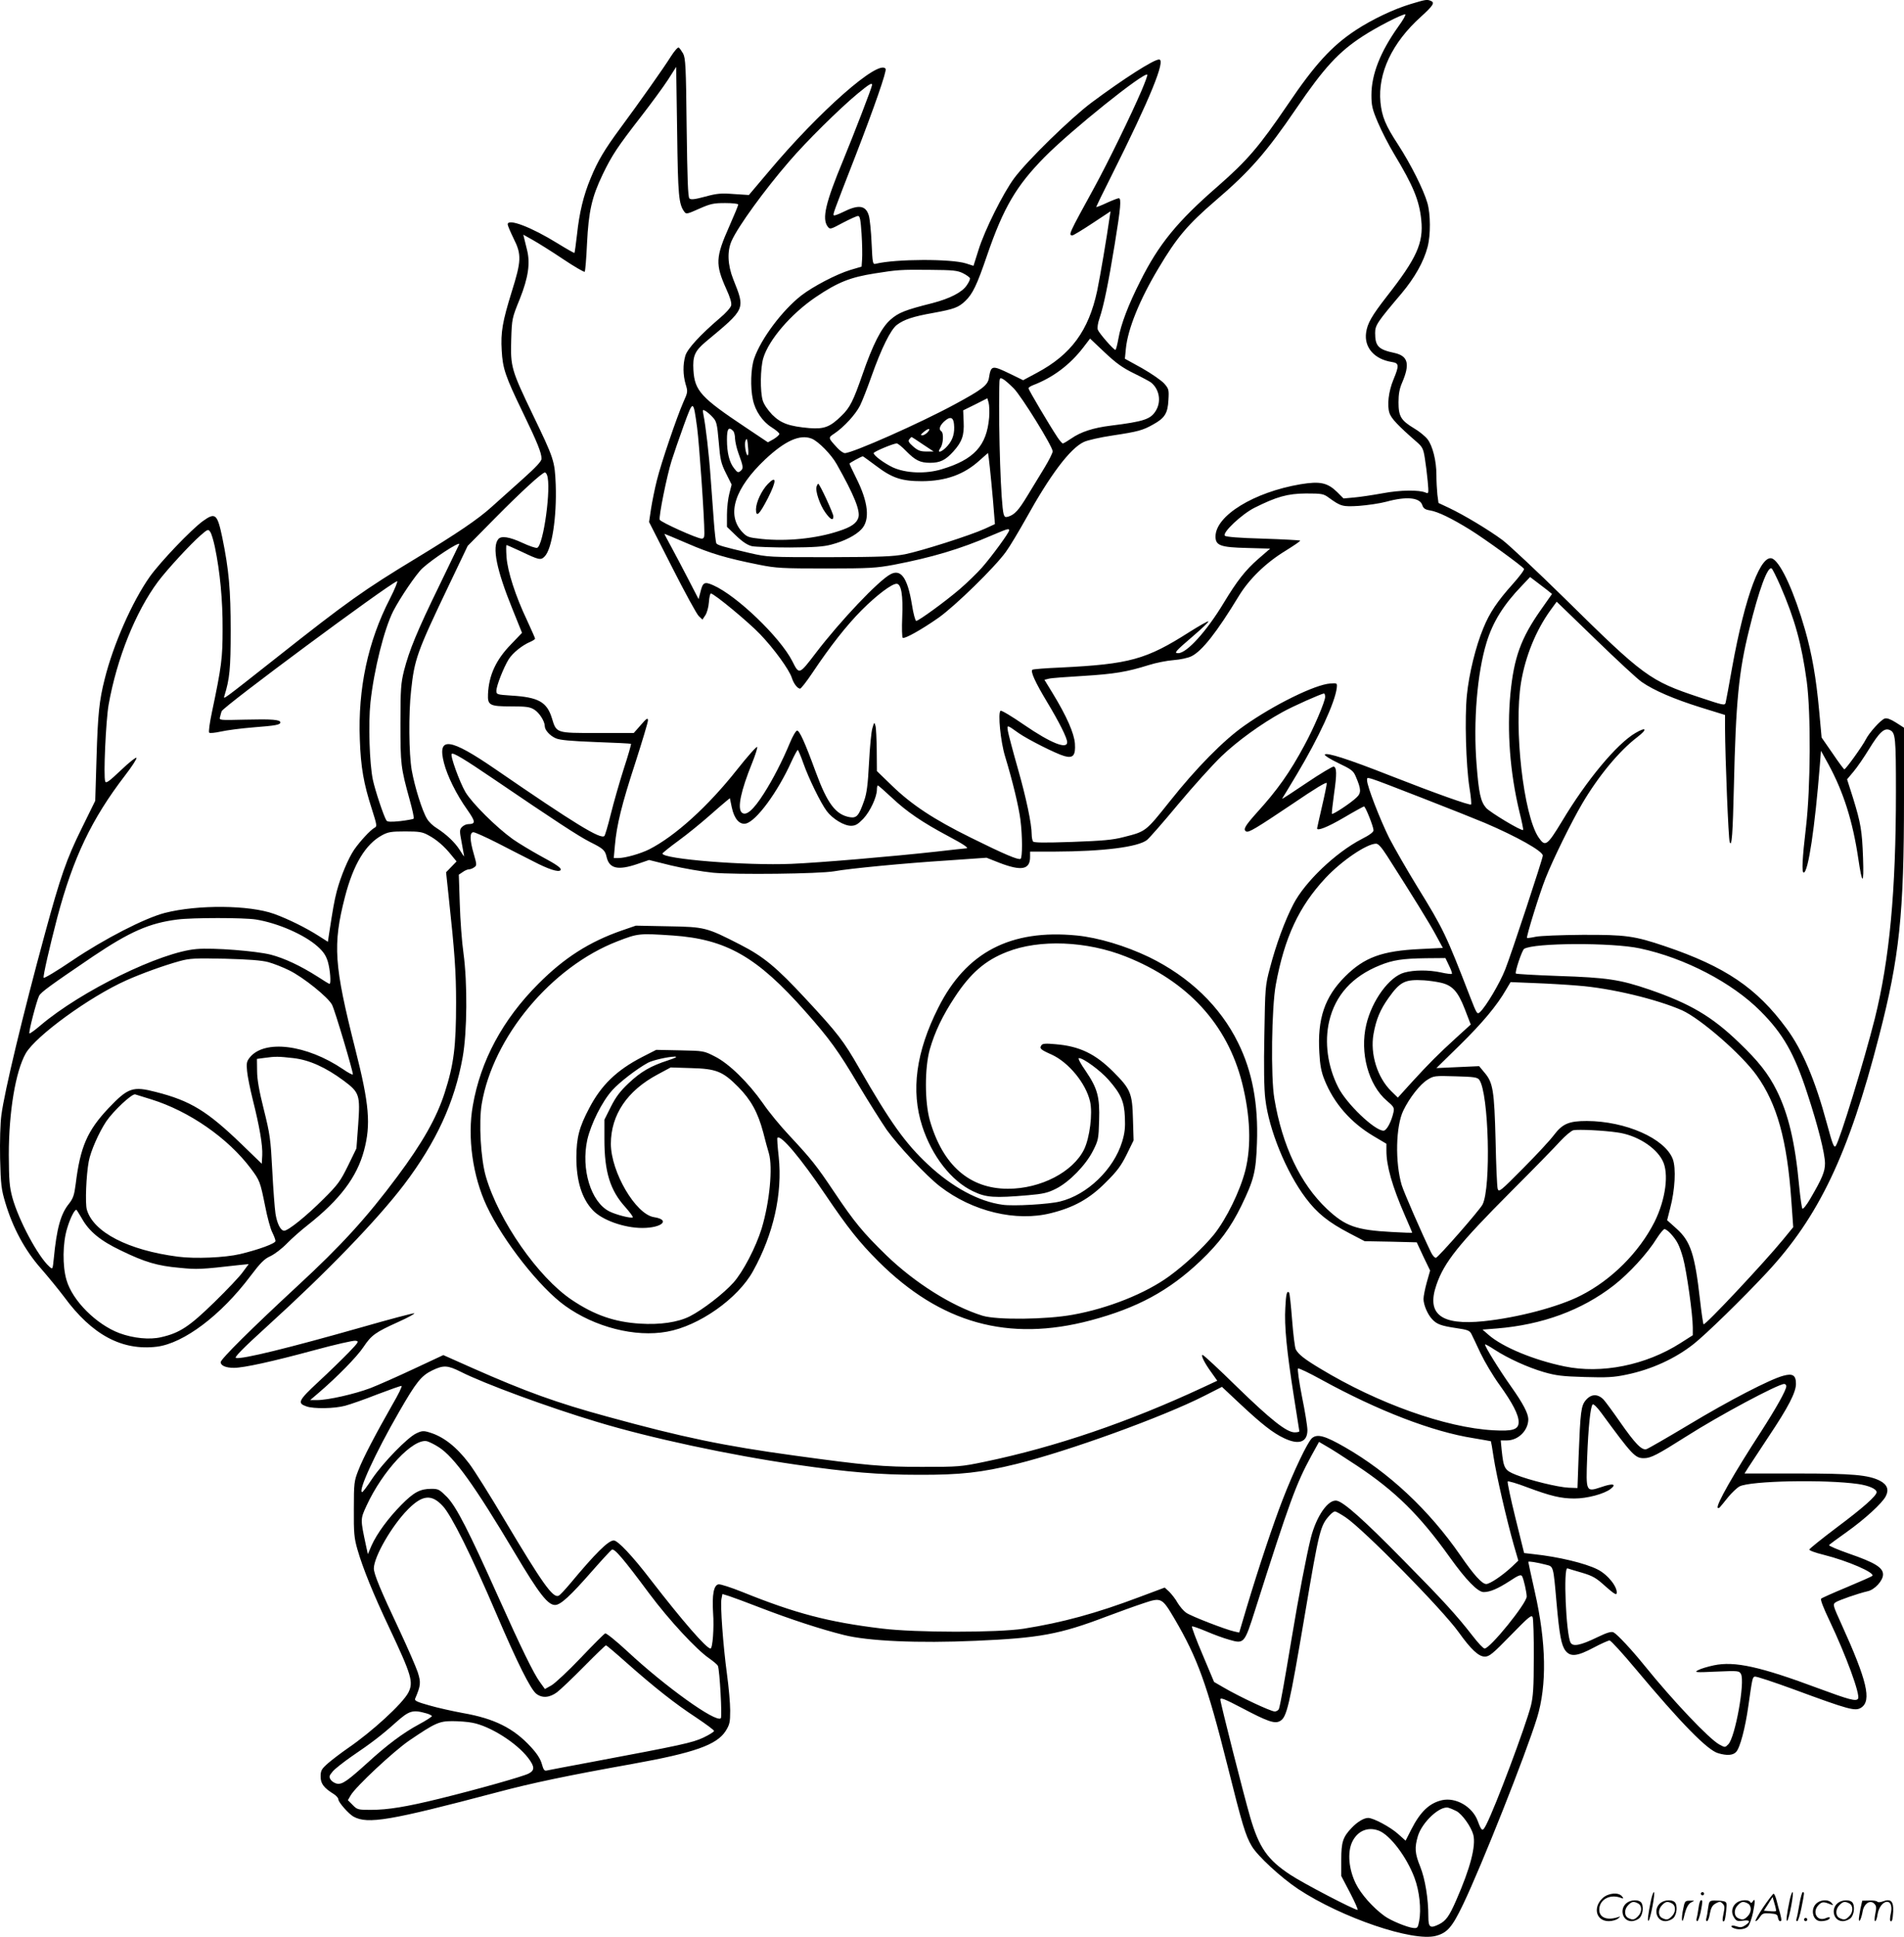 <?xml version="1.0" encoding="UTF-8"?>
<svg xmlns="http://www.w3.org/2000/svg" version="1.0" viewBox="0 0 1180.852 1200.558" preserveAspectRatio="xMidYMid meet">
  <g transform="translate(-1.148,1200.879) scale(0.1,-0.1)" fill="#000000" stroke="none">
    <path d="M8761 11984 c-104 -31 -241 -96 -341 -162 -149 -98 -254 -213 -421 -460 -179 -263 -251 -347 -436 -509 -251 -218 -365 -358 -480 -588 -74 -146 -120 -268 -135 -354 -7 -39 -15 -71 -19 -71 -11 0 -101 103 -109 125 -4 12 0 41 11 72 26 77 54 213 94 458 37 227 42 285 25 285 -6 0 -40 -13 -75 -29 -36 -17 -65 -28 -65 -25 0 2 42 89 94 192 241 481 339 722 296 722 -34 0 -221 -120 -420 -268 -128 -96 -395 -356 -478 -467 -69 -93 -184 -323 -222 -446 l-31 -98 -47 15 c-92 29 -435 28 -558 -2 -20 -5 -21 -1 -27 128 -3 73 -11 150 -17 170 -19 65 -64 71 -163 21 -27 -13 -51 -22 -54 -19 -7 6 -6 9 135 371 116 300 194 524 186 537 -40 64 -413 -264 -728 -640 l-120 -142 -93 6 c-79 6 -105 4 -178 -16 -67 -18 -89 -20 -98 -11 -9 9 -13 125 -17 439 -4 381 -7 430 -22 459 -10 17 -22 34 -27 37 -5 4 -27 -21 -48 -54 -45 -72 -200 -291 -314 -445 -99 -134 -141 -205 -184 -310 -45 -107 -71 -217 -85 -350 -7 -60 -14 -112 -16 -114 -1 -2 -49 25 -104 59 -163 101 -310 157 -310 118 0 -7 17 -47 37 -88 50 -99 48 -139 -12 -330 -57 -184 -69 -251 -62 -364 6 -111 22 -159 132 -386 90 -186 115 -249 115 -285 0 -15 -34 -52 -117 -126 -64 -57 -150 -135 -192 -172 -85 -77 -214 -164 -466 -317 -327 -198 -431 -272 -865 -615 -345 -272 -334 -264 -327 -240 33 107 39 168 39 405 0 253 -11 377 -52 577 -31 147 -43 157 -120 102 -74 -54 -262 -251 -329 -344 -109 -154 -227 -421 -280 -634 -34 -133 -43 -219 -51 -491 l-8 -265 -85 -173 c-93 -188 -131 -298 -226 -647 -139 -511 -252 -982 -271 -1128 -7 -51 -10 -162 -8 -270 4 -162 8 -192 32 -272 47 -158 122 -297 222 -410 48 -55 112 -134 143 -175 173 -236 359 -335 575 -309 167 21 397 194 580 437 62 82 86 107 124 124 26 12 72 47 102 78 30 31 89 83 130 115 199 157 305 297 349 462 43 161 33 286 -54 628 -132 522 -141 646 -64 945 52 201 128 327 231 382 37 20 58 23 143 23 85 0 106 -3 142 -23 52 -27 102 -71 144 -124 l32 -39 -33 -34 -32 -33 16 -151 c37 -342 46 -466 46 -656 0 -275 -14 -384 -71 -561 -50 -155 -138 -310 -294 -519 -190 -255 -348 -428 -620 -679 -281 -260 -475 -452 -475 -471 0 -21 32 -35 82 -35 62 0 239 39 501 110 125 34 239 60 253 58 24 -3 21 -7 -43 -74 -37 -38 -121 -120 -186 -180 -126 -117 -133 -133 -75 -153 44 -16 174 -14 240 4 30 8 120 39 198 70 79 30 147 54 152 53 5 -2 -21 -55 -58 -118 -103 -181 -181 -329 -210 -405 -26 -66 -28 -79 -28 -240 -1 -149 2 -180 22 -250 34 -118 99 -278 197 -485 139 -295 152 -338 119 -403 -36 -69 -226 -243 -377 -346 -39 -27 -93 -68 -120 -91 -42 -37 -47 -46 -47 -84 0 -44 20 -70 83 -109 15 -10 27 -24 27 -32 0 -18 65 -91 94 -107 89 -48 224 -25 887 150 221 59 442 105 844 177 384 69 522 118 577 204 25 40 28 54 28 127 0 45 -9 146 -20 226 -24 178 -42 426 -34 466 l6 30 42 -13 c22 -7 111 -40 196 -73 182 -70 374 -133 515 -168 150 -38 463 -52 818 -36 395 17 520 40 807 149 80 30 185 68 234 84 110 37 114 35 192 -97 142 -242 202 -407 328 -909 91 -364 112 -435 151 -500 35 -60 181 -195 288 -266 270 -178 711 -328 854 -290 71 19 101 54 169 196 115 240 388 928 458 1155 62 202 58 466 -14 783 -22 98 -40 181 -40 184 0 6 54 -3 112 -18 44 -11 43 -6 63 -234 18 -204 30 -265 56 -299 31 -39 73 -34 173 19 47 25 92 45 100 45 8 0 81 -80 162 -177 284 -339 446 -504 512 -522 55 -16 90 -13 110 7 25 25 58 151 77 288 24 168 25 175 39 180 8 3 116 -33 242 -79 347 -128 382 -137 419 -113 65 43 36 167 -122 515 -53 117 -56 124 -38 137 18 13 142 56 199 69 44 9 96 66 96 104 0 43 -51 74 -213 130 -69 24 -124 48 -122 52 3 4 51 40 108 80 114 81 221 179 244 223 21 41 9 72 -36 96 -72 36 -168 45 -513 45 l-327 0 22 35 c12 19 70 107 129 196 121 181 168 272 168 325 0 53 -20 66 -78 50 -81 -21 -338 -154 -587 -304 -132 -79 -250 -147 -262 -151 -29 -9 -70 33 -166 171 -41 59 -86 120 -100 136 -36 37 -77 36 -110 -3 -30 -35 -34 -70 -45 -350 l-7 -195 -55 2 c-66 3 -242 46 -327 80 -70 28 -76 39 -88 151 l-6 62 38 0 c71 0 133 62 133 132 -1 36 -32 96 -104 198 -74 104 -170 259 -164 265 2 2 28 -12 58 -32 85 -55 206 -110 305 -139 76 -22 115 -27 255 -31 138 -4 180 -2 260 15 154 32 301 99 416 190 76 60 303 281 452 441 323 346 509 735 697 1466 127 491 155 754 155 1476 l0 437 -50 32 c-33 21 -56 29 -69 25 -24 -7 -97 -88 -118 -130 -20 -40 -124 -185 -133 -185 -3 0 -36 44 -73 99 l-68 98 -15 164 c-19 208 -45 355 -88 505 -66 230 -146 406 -198 438 -72 44 -173 -225 -254 -673 -19 -108 -37 -205 -40 -217 -5 -20 -11 -18 -165 33 -306 102 -341 127 -834 613 -171 168 -344 330 -385 361 -85 63 -238 155 -333 200 l-64 30 -7 52 c-3 29 -6 84 -6 122 0 87 -23 179 -55 221 -14 18 -51 49 -84 68 -81 49 -96 74 -96 161 0 51 6 84 22 121 50 116 38 166 -47 185 -100 21 -120 42 -120 124 0 48 13 67 163 244 83 99 138 197 162 288 20 75 19 205 -1 274 -24 83 -104 242 -182 362 -78 119 -100 173 -109 262 -17 180 72 369 251 530 78 71 88 88 60 99 -23 9 -30 8 -123 -20z m-78 -141 c-111 -156 -166 -296 -166 -423 0 -65 5 -88 40 -170 22 -52 68 -142 102 -198 117 -194 155 -286 167 -406 15 -143 -28 -238 -214 -475 -94 -121 -120 -167 -128 -224 -13 -92 51 -165 159 -182 46 -7 47 -21 11 -108 -31 -74 -41 -161 -25 -209 11 -33 53 -78 168 -178 36 -31 42 -43 51 -100 6 -36 14 -101 18 -144 7 -76 6 -79 -12 -71 -40 18 -157 17 -268 -4 -61 -11 -140 -23 -176 -26 l-66 -6 -40 40 c-60 58 -105 68 -227 48 -289 -49 -527 -195 -527 -324 0 -56 31 -67 196 -71 l143 -4 -74 -64 c-80 -70 -131 -135 -215 -274 -105 -174 -228 -310 -281 -310 -28 0 -21 9 92 106 55 47 98 88 95 91 -3 3 -56 -27 -118 -66 -268 -171 -372 -199 -796 -220 -94 -4 -175 -10 -178 -14 -12 -12 19 -79 88 -194 79 -131 128 -229 128 -255 0 -46 -101 -6 -266 107 -75 52 -142 92 -147 88 -18 -11 0 -192 28 -283 48 -158 84 -309 95 -392 13 -102 13 -235 1 -243 -14 -8 -96 26 -308 131 -233 115 -368 205 -490 323 l-93 90 -1 128 c-1 70 -4 139 -8 153 -7 24 -8 23 -19 -15 -7 -22 -16 -119 -21 -215 -7 -135 -14 -189 -30 -234 -33 -94 -46 -109 -88 -103 -88 15 -140 83 -213 282 -67 183 -100 255 -115 255 -7 0 -28 -35 -45 -77 -47 -113 -106 -227 -161 -313 -66 -104 -112 -143 -138 -117 -27 27 -5 133 65 306 19 47 33 91 32 99 -2 8 -59 -56 -127 -142 -179 -226 -382 -410 -543 -492 -54 -27 -148 -54 -191 -54 l-29 0 7 78 c11 126 42 253 126 510 43 134 79 253 79 265 0 18 -8 14 -44 -28 l-44 -50 -225 0 c-259 0 -254 -2 -283 93 -31 100 -84 129 -251 139 -90 6 -93 7 -93 30 0 30 45 145 77 196 25 39 83 86 133 107 16 7 30 16 30 20 0 4 -23 55 -50 114 -71 149 -121 303 -127 392 -3 41 -3 74 0 74 3 0 43 -18 89 -39 113 -54 123 -56 147 -32 46 46 76 245 69 446 -6 147 -10 159 -143 435 -132 275 -138 295 -133 463 4 130 5 134 53 252 53 133 66 222 45 305 -6 25 -14 56 -17 69 l-6 25 59 -33 c32 -18 117 -71 187 -118 70 -47 131 -82 135 -79 3 4 10 82 14 174 10 202 30 289 97 429 59 122 92 171 241 363 62 80 136 181 164 224 l51 80 6 -400 c5 -399 10 -450 44 -497 12 -17 17 -16 93 18 70 31 90 35 161 35 45 0 81 -4 81 -9 0 -6 -25 -66 -55 -134 -86 -194 -88 -236 -19 -390 24 -52 34 -87 30 -102 -3 -13 -34 -48 -69 -77 -123 -105 -202 -191 -215 -234 -16 -55 -15 -120 2 -178 14 -45 13 -49 -14 -109 -40 -91 -138 -377 -165 -487 -13 -52 -29 -131 -36 -176 l-12 -81 143 -281 c78 -154 153 -291 165 -302 l23 -22 18 27 c10 15 20 51 22 81 2 30 8 54 12 54 20 0 237 -180 307 -254 86 -90 178 -217 195 -268 12 -38 36 -68 52 -68 6 1 40 44 76 98 111 166 211 293 305 388 94 94 187 164 217 164 29 0 41 -71 35 -208 -3 -67 -1 -124 3 -127 12 -8 119 52 223 125 104 74 348 312 417 408 25 34 80 127 124 205 150 271 273 435 359 476 23 11 103 29 177 40 159 24 189 32 254 69 71 39 90 69 94 151 4 64 2 70 -26 102 -17 19 -79 62 -137 95 l-107 59 6 62 c12 123 86 305 203 500 113 190 180 269 353 418 213 182 316 300 500 570 174 255 263 352 416 451 83 54 238 134 261 134 6 0 -13 -35 -44 -77z m-1593 -399 c-63 -147 -207 -442 -290 -594 -162 -295 -164 -300 -137 -300 6 0 62 34 124 75 l112 74 -5 -32 c-20 -140 -58 -364 -78 -461 -53 -247 -161 -395 -375 -509 l-84 -45 -80 39 c-114 55 -119 54 -132 -24 -7 -46 -41 -72 -213 -165 -216 -117 -634 -302 -681 -302 -9 0 -31 15 -47 33 -58 63 -58 62 -17 89 59 40 130 117 158 172 14 28 46 110 71 181 62 175 119 290 158 320 44 33 100 52 225 74 131 24 157 34 199 74 46 44 72 97 137 288 100 290 179 425 353 602 164 167 620 532 639 513 3 -2 -14 -48 -37 -102z m-1670 38 c0 -13 -112 -303 -179 -466 -110 -265 -133 -363 -96 -412 14 -18 16 -18 94 24 44 23 86 42 94 42 12 0 16 -23 22 -112 4 -62 5 -133 3 -157 l-3 -45 -71 -21 c-85 -26 -229 -101 -303 -158 -117 -91 -250 -268 -292 -390 -21 -59 -25 -180 -8 -256 14 -69 60 -136 116 -171 27 -17 48 -35 48 -41 0 -6 -16 -20 -35 -32 l-36 -20 -139 93 c-276 184 -315 226 -323 354 -5 88 8 118 75 175 251 209 247 200 172 389 -35 89 -39 175 -9 240 41 90 202 312 355 489 106 124 315 330 425 421 73 60 90 70 90 54z m564 -1167 c22 -11 41 -25 43 -31 2 -6 -7 -26 -20 -44 -28 -43 -105 -82 -212 -110 -171 -43 -211 -59 -261 -103 -56 -49 -110 -155 -174 -341 -56 -161 -77 -204 -129 -254 -71 -70 -108 -84 -199 -77 -125 11 -177 29 -231 83 -28 29 -51 63 -59 88 -17 57 -15 200 3 262 34 115 173 276 327 380 135 91 212 122 365 146 139 22 159 24 343 22 143 -1 170 -4 204 -21z m1061 -621 c49 -24 97 -50 105 -56 52 -42 65 -118 30 -175 -32 -53 -73 -67 -282 -93 -105 -13 -183 -38 -242 -79 -25 -17 -48 -31 -53 -31 -4 0 -19 17 -33 38 -50 75 -180 295 -180 304 0 4 12 13 28 19 123 47 228 125 312 234 l42 55 91 -86 c71 -67 112 -96 182 -130z m-746 -93 c49 -50 241 -360 241 -390 0 -10 -23 -56 -51 -102 -28 -46 -76 -124 -106 -174 -54 -89 -78 -116 -119 -129 -17 -5 -23 -2 -28 16 -17 61 -32 504 -27 786 1 61 2 62 23 51 12 -6 42 -33 67 -58z m-153 -181 c-15 -174 -93 -260 -294 -320 -99 -30 -222 -25 -302 11 -55 26 -120 74 -120 89 0 9 122 60 143 60 7 0 33 -21 57 -46 58 -59 88 -74 150 -74 62 0 95 16 144 70 54 60 68 100 64 184 l-3 71 75 37 75 38 8 -28 c4 -15 6 -56 3 -92z m-1811 -62 c13 -97 45 -557 45 -655 0 -25 -4 -33 -17 -33 -27 0 -254 102 -260 117 -7 18 44 272 74 367 14 44 48 143 76 220 58 159 58 159 82 -16z m96 65 c24 -25 28 -39 38 -153 9 -111 14 -133 45 -195 l35 -70 -14 -55 c-8 -30 -15 -89 -15 -131 l0 -76 58 -56 c41 -39 71 -58 98 -64 21 -4 127 -8 234 -8 151 1 209 5 257 18 81 21 151 57 187 95 55 58 43 169 -34 321 -22 44 -40 83 -40 86 0 4 74 45 83 45 2 0 39 -27 82 -59 100 -76 159 -95 285 -95 148 1 260 41 357 129 l52 46 5 -33 c5 -36 26 -247 33 -346 l5 -62 -63 -29 c-93 -42 -392 -137 -495 -158 -75 -14 -147 -17 -469 -18 -376 0 -381 0 -495 26 -162 38 -198 48 -206 60 -3 6 -10 66 -15 132 -5 67 -14 190 -20 272 -10 146 -31 326 -45 394 -6 31 -5 32 12 23 10 -6 31 -23 45 -39z m1497 -42 c6 -56 -7 -99 -40 -136 -35 -40 -70 -50 -44 -13 18 25 21 93 6 103 -18 11 -11 35 17 61 36 33 57 28 61 -15z m-1370 -43 c7 -7 12 -28 12 -47 1 -20 10 -61 21 -91 31 -84 32 -95 14 -110 -15 -13 -20 -11 -40 15 -30 37 -45 97 -45 179 0 67 10 82 38 54z m1207 -8 c-10 -11 -25 -20 -34 -20 -12 1 -10 5 8 20 30 26 49 26 26 0z m-720 -40 c41 -16 122 -98 156 -159 109 -193 147 -289 134 -331 -11 -35 -45 -59 -124 -84 -139 -46 -323 -64 -476 -48 -84 9 -91 12 -122 45 -97 107 -45 270 145 449 123 115 214 156 287 128z m689 -35 l68 -45 -46 0 c-36 0 -52 6 -81 31 -28 25 -33 34 -24 45 6 8 13 14 14 14 1 0 33 -20 69 -45z m-1082 -32 c2 -23 0 -39 -4 -37 -12 8 -21 72 -13 91 9 21 12 12 17 -54z m-1248 -159 c28 -72 -22 -436 -61 -451 -8 -3 -49 11 -92 31 -80 37 -131 45 -149 23 -40 -48 -11 -191 87 -432 l60 -149 -68 -71 c-94 -96 -138 -193 -143 -309 -3 -69 10 -76 145 -76 92 0 115 -3 142 -20 31 -19 65 -72 65 -102 0 -25 32 -60 69 -76 26 -11 92 -17 249 -23 118 -4 215 -9 217 -11 2 -2 -18 -73 -46 -158 -27 -85 -63 -211 -80 -280 -17 -69 -35 -129 -39 -133 -22 -24 -186 77 -675 413 -285 196 -363 206 -320 39 21 -81 77 -195 144 -289 53 -76 54 -89 5 -90 -11 0 -28 -8 -38 -18 -15 -17 -15 -25 -1 -98 8 -43 15 -81 15 -83 0 -3 -13 15 -28 40 -31 48 -82 96 -143 135 -22 13 -49 39 -59 57 -30 48 -77 200 -95 301 -18 104 -20 351 -4 494 21 195 36 238 234 652 l117 245 172 174 c158 160 290 281 307 281 4 0 10 -7 13 -16z m4847 -139 c77 -56 87 -58 189 -52 52 4 129 15 170 26 124 34 206 26 222 -20 7 -22 18 -29 48 -34 50 -8 134 -49 249 -120 92 -57 323 -225 334 -242 4 -6 -28 -48 -69 -94 -96 -107 -144 -178 -183 -274 -47 -112 -89 -284 -102 -415 -14 -139 -6 -433 16 -574 9 -54 13 -101 10 -104 -7 -7 -216 67 -502 179 -264 104 -392 144 -405 131 -5 -5 33 -29 83 -53 82 -39 94 -48 109 -84 34 -79 35 -102 3 -131 -34 -33 -145 -106 -151 -100 -2 3 4 58 13 123 18 126 17 164 -2 170 -6 2 -82 -43 -168 -101 -86 -58 -154 -103 -152 -98 3 4 44 72 92 152 135 226 236 444 247 535 3 30 2 30 -40 27 -93 -6 -347 -130 -534 -262 -127 -89 -297 -261 -462 -469 -150 -188 -147 -186 -286 -221 -68 -18 -131 -23 -320 -30 -174 -6 -237 -5 -242 3 -4 7 -8 26 -8 43 0 65 -34 227 -86 409 -30 105 -57 208 -61 229 -7 44 -9 44 67 -10 56 -39 232 -128 283 -142 54 -15 70 4 65 78 -5 64 -51 169 -137 310 l-52 85 28 7 c15 4 111 11 213 17 193 12 271 25 405 67 44 14 114 28 155 31 42 3 91 14 111 24 66 33 156 147 294 374 64 105 168 206 288 279 53 33 95 61 92 64 -2 2 -106 8 -230 12 -150 4 -230 11 -237 18 -18 18 104 133 183 173 138 69 205 88 320 89 97 0 109 -2 140 -25z m-6907 -306 c32 -153 49 -334 48 -509 0 -181 -6 -230 -66 -515 -14 -66 -22 -123 -17 -128 4 -4 36 -1 72 7 35 8 126 20 201 26 141 11 168 16 168 31 0 17 -54 21 -216 17 -162 -4 -164 -4 -158 16 3 12 7 28 10 36 8 27 1028 783 1088 806 7 3 -13 -47 -45 -110 -136 -264 -198 -556 -186 -871 6 -172 24 -274 74 -429 33 -104 34 -110 16 -119 -25 -14 -88 -82 -125 -135 -36 -53 -83 -164 -108 -258 -16 -63 -23 -103 -48 -266 l-7 -47 -55 35 c-79 51 -193 107 -279 138 -153 55 -473 58 -677 6 -124 -32 -374 -160 -574 -295 -96 -65 -176 -113 -178 -107 -4 12 37 190 84 371 99 373 213 612 421 883 41 53 73 102 71 109 -2 6 -45 -27 -96 -76 -74 -70 -93 -84 -98 -70 -12 30 4 377 21 475 51 287 167 576 306 763 57 76 200 231 264 287 45 39 48 40 60 22 8 -10 20 -52 29 -93z m4926 102 c0 -14 -106 -159 -168 -230 -31 -35 -93 -95 -137 -133 -91 -78 -255 -197 -271 -198 -6 0 -18 45 -27 102 -27 165 -68 222 -133 187 -74 -39 -312 -290 -463 -488 -104 -136 -103 -136 -146 -50 -76 148 -343 405 -490 470 -55 24 -65 19 -80 -44 l-11 -42 -62 120 c-34 66 -82 157 -107 203 -25 45 -44 82 -43 82 2 0 66 -27 143 -60 143 -62 240 -91 445 -132 105 -21 141 -23 415 -23 270 0 312 3 420 23 234 45 411 97 605 181 102 43 110 46 110 32z m-3410 -85 c0 -1 -56 -117 -124 -257 -138 -283 -186 -400 -219 -528 -19 -77 -22 -112 -22 -326 0 -255 2 -273 57 -473 17 -61 29 -115 25 -118 -3 -3 -41 -10 -83 -15 -59 -6 -80 -5 -86 4 -17 27 -70 186 -84 252 -21 100 -29 348 -15 480 22 203 85 454 141 565 42 82 143 231 181 266 63 58 229 167 229 150z m8193 -258 c90 -208 132 -359 164 -594 26 -196 24 -657 -5 -903 -23 -195 -27 -281 -14 -281 28 0 70 285 100 665 l7 90 47 -85 c93 -171 150 -352 184 -580 25 -170 36 -170 30 0 -6 170 -14 216 -62 372 l-37 116 41 49 c22 26 65 89 95 138 65 106 95 134 130 118 34 -16 37 -45 37 -383 0 -618 -40 -1039 -131 -1405 -66 -262 -217 -754 -242 -789 -11 -15 -19 5 -56 141 -72 267 -151 453 -249 586 -185 252 -381 384 -753 510 -192 65 -245 72 -514 71 -132 -1 -262 -6 -290 -12 -27 -6 -52 -9 -53 -7 -6 6 78 277 115 370 47 119 160 348 227 462 100 170 229 326 340 411 67 51 60 68 -10 27 -116 -68 -303 -293 -455 -547 -93 -153 -104 -161 -146 -99 -93 139 -154 677 -108 960 27 162 92 322 183 448 l38 52 240 -232 c132 -128 261 -248 288 -266 75 -52 198 -105 364 -157 l152 -47 0 -81 c1 -188 21 -686 29 -707 13 -36 19 52 26 346 12 523 30 712 95 972 60 246 115 394 139 378 5 -2 29 -51 54 -107z m-1447 -26 l31 -25 -71 -101 c-122 -174 -165 -293 -187 -517 -22 -233 -3 -487 56 -733 15 -59 25 -110 23 -112 -9 -9 -205 109 -230 137 -34 40 -45 90 -59 271 -21 264 4 565 62 754 39 128 106 235 219 352 l51 54 37 -28 c20 -15 51 -39 68 -52z m-1376 -663 c0 -28 -70 -193 -128 -299 -92 -171 -167 -277 -296 -419 -74 -83 -86 -104 -66 -116 15 -9 60 18 288 171 141 96 212 139 212 128 0 -9 -13 -74 -30 -146 -16 -71 -30 -131 -30 -134 0 -18 64 7 165 66 66 39 123 70 126 70 9 0 59 -126 59 -148 0 -11 -25 -30 -73 -54 -162 -84 -352 -265 -424 -404 -54 -104 -108 -252 -145 -394 -30 -112 -30 -122 -35 -416 -4 -195 -2 -335 6 -398 22 -190 130 -454 251 -614 70 -93 139 -149 271 -218 l94 -49 161 -3 162 -4 41 -88 42 -87 -21 -74 c-11 -40 -20 -86 -20 -102 0 -36 25 -95 53 -125 29 -32 57 -42 152 -56 69 -10 81 -15 92 -36 7 -14 33 -68 57 -120 25 -52 77 -140 117 -195 82 -114 119 -186 119 -231 0 -47 -36 -58 -158 -51 -294 16 -717 167 -1072 382 -100 60 -135 88 -152 119 -6 11 -16 93 -23 183 -7 90 -15 167 -19 170 -13 13 -19 -9 -23 -94 -7 -112 9 -270 52 -544 19 -119 35 -219 35 -222 0 -4 -13 -7 -29 -7 -50 0 -148 78 -358 282 -111 109 -207 198 -213 198 -13 0 12 -51 57 -112 l34 -48 -88 -41 c-461 -215 -916 -370 -1353 -461 -149 -31 -164 -32 -390 -32 -244 0 -347 9 -790 70 -438 60 -690 112 -1160 241 -316 86 -509 156 -837 301 l-182 81 -182 -85 c-100 -47 -222 -101 -271 -120 -99 -37 -262 -74 -330 -74 l-43 0 55 47 c113 97 234 220 275 281 50 75 74 92 218 157 60 27 103 51 98 53 -6 2 -154 -37 -328 -87 -455 -129 -736 -198 -778 -190 -13 3 42 59 196 199 370 336 678 655 846 875 200 264 314 511 364 791 28 156 30 459 5 644 -10 69 -20 206 -23 306 l-6 181 24 16 c13 10 31 17 39 17 9 0 24 6 33 13 16 11 16 16 -3 82 -26 89 -26 135 -2 135 9 0 76 -30 147 -66 72 -37 173 -89 225 -115 92 -48 154 -68 167 -55 12 11 -20 34 -125 90 -56 31 -133 77 -170 103 -102 73 -252 222 -294 292 -37 64 -96 227 -85 237 9 9 79 -33 257 -154 381 -259 529 -356 600 -392 84 -42 94 -51 104 -95 17 -71 71 -83 193 -41 l70 24 137 -34 c75 -18 192 -38 260 -45 144 -13 659 -7 751 9 93 17 435 50 702 67 l243 17 81 -32 c136 -52 189 -42 189 37 l0 33 153 0 c299 1 516 28 572 72 14 11 102 111 194 222 92 110 213 244 267 296 99 95 247 202 378 274 64 36 242 115 259 116 4 0 7 -10 7 -21z m-3236 -412 c34 -96 108 -247 145 -296 36 -48 107 -91 150 -91 28 0 43 9 77 44 42 45 84 134 84 181 0 14 3 25 6 25 3 0 43 -35 88 -77 90 -85 188 -152 348 -237 98 -52 133 -76 111 -76 -5 0 -87 -9 -183 -20 -270 -30 -728 -69 -900 -76 -283 -12 -801 30 -800 64 1 4 45 40 100 80 55 40 138 108 186 150 48 42 97 85 110 95 l22 18 12 -57 c15 -71 48 -109 88 -100 64 15 197 195 282 384 18 39 36 72 39 72 3 0 19 -37 35 -83z m3836 -214 c162 -63 338 -133 390 -155 197 -84 360 -175 360 -203 0 -18 -196 -612 -233 -705 -33 -85 -120 -231 -156 -264 -18 -17 -20 -14 -61 91 -151 390 -165 420 -329 686 -65 106 -143 242 -174 302 -58 117 -137 321 -137 356 0 26 -24 33 340 -108z m-215 -361 c163 -255 262 -416 301 -488 l44 -81 -139 -7 c-238 -11 -348 -51 -468 -171 -126 -126 -172 -262 -159 -472 4 -76 12 -119 32 -168 58 -145 162 -264 303 -348 l81 -48 0 -44 c0 -93 36 -220 114 -399 25 -58 46 -106 46 -108 0 -2 -57 0 -126 4 -223 12 -289 36 -403 143 -165 156 -277 391 -326 684 -23 133 -17 565 9 706 54 293 143 484 308 661 100 107 255 212 313 213 14 1 34 -21 70 -77z m-7016 -393 c136 -22 300 -94 381 -166 38 -34 53 -57 65 -96 14 -48 21 -137 10 -137 -3 0 -36 20 -74 45 -107 68 -206 114 -290 136 -91 23 -357 44 -460 35 -222 -18 -717 -260 -968 -473 -35 -30 -67 -53 -69 -50 -7 6 45 204 60 233 12 23 70 65 334 244 228 153 349 207 524 229 93 12 413 12 487 0z m8583 -179 c278 -59 572 -212 748 -389 140 -140 210 -263 290 -509 65 -197 110 -374 110 -435 0 -50 -17 -92 -92 -220 -22 -38 -44 -65 -48 -60 -4 4 -13 67 -20 138 -25 272 -67 449 -140 595 -52 104 -112 180 -233 296 -168 162 -302 241 -557 329 -182 62 -260 74 -563 84 -142 5 -261 12 -264 15 -8 8 38 145 51 153 60 38 547 40 718 3z m-8507 -85 c33 -9 92 -32 130 -51 88 -43 243 -168 266 -214 17 -32 129 -408 129 -431 0 -5 -28 9 -61 32 -226 153 -489 186 -579 72 -19 -24 -21 -36 -16 -85 3 -32 19 -111 35 -175 43 -171 62 -285 59 -345 l-3 -53 -125 121 c-214 206 -316 269 -532 324 -143 37 -172 27 -294 -101 -131 -139 -175 -240 -203 -469 -9 -70 -16 -90 -42 -123 -51 -63 -76 -152 -94 -340 -7 -68 -7 -68 -27 -50 -71 63 -191 288 -230 429 -18 68 -21 105 -22 264 0 267 42 518 105 629 62 108 394 350 624 453 94 42 232 92 330 119 62 17 94 19 280 15 148 -4 228 -10 270 -21z m7323 -21 c13 -26 21 -49 18 -52 -3 -2 -34 1 -68 9 -75 16 -166 16 -227 -1 -93 -25 -201 -173 -236 -323 -41 -173 13 -373 127 -471 43 -36 48 -44 42 -71 -13 -60 -43 -115 -62 -115 -55 0 -230 167 -281 269 -66 130 -86 280 -56 409 38 162 143 278 314 347 81 33 141 42 287 44 l120 1 22 -46z m-54 -106 c74 -16 109 -53 152 -164 l37 -96 -89 -81 c-113 -103 -169 -159 -277 -277 l-86 -95 -41 40 c-86 84 -132 231 -110 354 16 90 41 151 94 225 72 101 102 115 221 108 28 -2 72 -8 99 -14z m855 -19 c202 -15 488 -84 645 -153 115 -52 370 -274 462 -403 126 -175 189 -401 215 -772 l12 -169 -63 -77 c-119 -145 -484 -534 -493 -525 -3 3 -13 70 -22 150 -32 284 -59 365 -145 442 l-59 53 19 75 c30 114 37 248 16 304 -49 128 -293 235 -533 236 -111 0 -151 -17 -204 -87 -23 -31 -109 -124 -192 -207 -141 -142 -150 -150 -157 -126 -4 14 -10 149 -13 300 -8 309 -16 358 -68 419 l-34 41 -133 -6 -132 -6 146 143 c141 139 229 244 286 343 l28 47 147 -6 c82 -3 204 -10 272 -16z m-7969 -449 c99 -11 201 -57 313 -140 98 -73 103 -88 90 -273 l-11 -147 -52 -107 c-48 -97 -63 -118 -154 -208 -104 -104 -217 -195 -242 -195 -22 0 -44 43 -54 106 -5 33 -14 154 -20 269 -10 193 -14 223 -52 375 -29 115 -42 188 -42 240 l-1 75 45 6 c71 10 90 9 180 -1z m7356 -135 c59 -81 74 -669 20 -773 -19 -36 -273 -326 -289 -330 -7 -1 -21 14 -31 35 -60 124 -167 370 -181 415 -42 142 -37 367 10 463 38 79 104 163 150 191 38 24 45 25 174 21 114 -3 136 -6 147 -22z m-8236 -121 c235 -73 474 -239 616 -427 57 -76 59 -82 90 -235 13 -68 33 -141 44 -162 11 -22 20 -46 20 -54 0 -15 -103 -53 -220 -81 -94 -22 -278 -30 -385 -16 -309 40 -525 152 -565 292 -11 38 -4 214 12 299 12 64 62 177 108 247 44 65 160 174 180 168 8 -2 53 -16 100 -31z m9093 -205 c118 -16 236 -90 279 -173 42 -79 20 -242 -49 -381 -95 -188 -266 -360 -458 -457 -137 -70 -390 -137 -602 -159 -264 -27 -356 43 -293 225 48 141 140 255 462 578 139 139 278 281 308 315 31 33 67 63 80 66 32 6 186 -1 273 -14z m-9525 -531 c46 -83 116 -140 244 -201 148 -72 226 -95 363 -107 109 -11 132 -10 369 17 l60 6 -35 -47 c-18 -27 -99 -112 -179 -190 -154 -150 -214 -190 -329 -216 -71 -17 -172 -7 -259 25 -143 54 -291 201 -328 329 -26 88 -24 231 4 321 18 61 45 115 57 115 2 0 16 -24 33 -52z m9854 -95 c41 -45 55 -73 78 -153 22 -81 60 -350 60 -429 l0 -49 -77 -49 c-215 -137 -489 -192 -719 -144 -189 39 -383 119 -470 195 l-38 33 89 7 c281 23 525 112 725 267 95 74 210 199 267 292 20 31 41 57 48 57 6 0 23 -12 37 -27z m-7504 -857 c146 -74 545 -221 846 -311 326 -99 824 -206 1234 -265 326 -47 516 -63 762 -63 259 -1 389 14 605 67 321 79 912 293 1167 423 l108 55 114 -107 c135 -126 203 -179 271 -211 92 -44 145 -25 145 50 0 23 -15 117 -34 209 -18 92 -29 170 -24 173 5 3 70 -28 146 -70 350 -192 687 -322 942 -362 58 -10 106 -18 108 -19 1 -1 9 -46 17 -100 17 -112 82 -392 124 -540 l29 -100 -41 -39 c-57 -53 -135 -106 -158 -106 -26 0 -77 56 -160 177 -195 282 -444 515 -718 672 -124 71 -170 83 -203 55 -27 -24 -114 -206 -182 -382 -57 -147 -145 -409 -222 -665 l-47 -158 -31 7 c-52 11 -269 95 -298 116 -16 11 -39 38 -53 61 -13 24 -37 54 -52 69 l-28 26 -155 -58 c-270 -102 -480 -159 -720 -197 -161 -25 -670 -25 -880 1 -331 40 -536 94 -863 226 -70 28 -137 50 -149 48 -30 -4 -41 -65 -34 -176 7 -94 -3 -222 -16 -222 -25 0 -172 169 -370 425 -114 149 -205 245 -230 245 -34 0 -115 -81 -270 -267 -33 -39 -65 -74 -73 -76 -35 -14 -100 77 -334 470 -89 150 -188 308 -220 350 -79 104 -159 167 -247 193 -35 11 -47 10 -80 -6 -54 -24 -208 -183 -274 -281 -30 -46 -58 -83 -62 -83 -30 -1 80 240 229 498 106 184 137 223 205 256 70 34 96 32 176 -8z m8222 -90 c0 -24 -63 -136 -157 -282 -167 -257 -282 -458 -268 -472 3 -3 9 -1 13 4 5 5 28 33 51 62 24 29 56 59 71 67 68 35 530 44 735 15 68 -10 115 -31 115 -51 0 -22 -83 -96 -245 -217 -93 -70 -170 -132 -172 -138 -2 -6 36 -20 89 -33 148 -37 322 -112 301 -131 -4 -4 -75 -35 -158 -70 -82 -34 -154 -66 -159 -71 -6 -5 15 -59 52 -136 103 -217 192 -459 177 -484 -12 -18 -56 -6 -245 64 -362 135 -520 170 -649 143 -38 -8 -82 -21 -98 -30 -26 -14 -17 -15 113 -9 136 6 142 5 153 -15 26 -49 -36 -394 -79 -436 -20 -20 -20 -20 -55 -1 -62 33 -288 271 -464 489 -81 100 -169 194 -192 206 -13 7 -39 0 -101 -30 -105 -51 -152 -60 -166 -33 -28 52 -46 470 -19 460 6 -2 47 -15 90 -27 67 -20 88 -32 145 -84 50 -44 68 -56 70 -44 7 38 -54 116 -118 148 -76 39 -245 79 -396 95 l-60 7 -54 218 c-30 121 -51 222 -48 226 4 3 57 -12 117 -35 150 -56 213 -71 297 -71 79 0 183 28 224 59 40 31 15 37 -57 12 -96 -32 -96 -31 -88 184 7 184 20 314 34 328 5 5 27 -16 52 -50 194 -264 211 -283 266 -283 43 0 83 21 263 135 204 130 569 325 607 325 7 0 13 -6 13 -14z m-8357 -378 c95 -61 220 -234 472 -657 150 -252 204 -321 249 -321 34 0 94 55 234 215 58 66 111 123 118 128 16 9 71 -55 232 -272 124 -166 293 -348 372 -402 27 -19 52 -40 54 -47 11 -26 27 -315 18 -324 -30 -30 -346 197 -581 416 -68 63 -129 112 -136 110 -7 -3 -75 -71 -152 -152 -77 -81 -159 -157 -181 -170 l-41 -23 -31 43 c-39 53 -116 211 -260 532 -181 404 -257 553 -315 614 -48 48 -54 52 -98 52 -70 0 -109 -21 -186 -99 -83 -84 -152 -179 -185 -252 l-23 -54 -11 50 c-36 169 -36 166 2 249 100 218 290 421 376 401 14 -4 47 -20 73 -37z m5692 -113 c240 -159 391 -308 577 -568 102 -143 175 -217 211 -217 40 0 88 21 161 68 54 36 70 42 77 31 10 -16 29 -101 29 -127 -1 -43 -227 -322 -261 -322 -8 0 -41 35 -74 78 -100 129 -189 226 -435 475 -239 243 -361 352 -406 363 -53 13 -128 -93 -163 -231 -28 -114 -74 -352 -121 -635 -40 -240 -66 -388 -76 -422 -3 -10 -15 -18 -27 -18 -24 0 -216 90 -314 147 l-62 36 -71 169 c-40 93 -69 172 -66 175 3 3 42 -11 88 -30 46 -20 109 -43 142 -52 93 -27 95 -26 161 182 215 676 254 782 349 957 l48 87 46 -27 c26 -14 110 -68 187 -119z m-5667 -252 c53 -57 177 -305 332 -668 131 -306 212 -467 247 -495 37 -29 83 -25 129 9 21 16 97 88 168 160 71 72 132 131 136 131 3 0 60 -48 125 -106 176 -156 306 -258 433 -341 61 -41 112 -78 112 -84 0 -5 -30 -24 -66 -41 -68 -32 -138 -47 -676 -148 -152 -28 -285 -54 -295 -56 -15 -4 -21 4 -31 40 -8 30 -29 64 -69 107 -107 116 -226 175 -420 209 -65 12 -160 33 -211 48 -75 21 -91 29 -86 41 35 82 37 100 16 165 -12 35 -62 150 -112 257 -119 252 -160 351 -160 386 1 73 112 265 211 365 90 91 147 97 217 21z m5598 -69 c111 -74 600 -570 703 -714 75 -105 123 -150 161 -150 28 0 48 16 161 132 111 114 129 129 136 112 4 -10 8 -122 7 -249 0 -188 -4 -243 -18 -300 -34 -130 -219 -624 -277 -737 -23 -45 -28 -43 -53 24 -33 88 -135 147 -221 128 -79 -18 -135 -72 -191 -182 l-35 -69 -47 42 c-48 43 -153 99 -185 99 -27 0 -68 -25 -103 -62 -54 -57 -64 -87 -64 -198 l0 -100 55 -105 c30 -58 51 -105 46 -105 -21 0 -336 164 -416 217 -142 93 -195 169 -250 358 -39 134 -185 709 -185 729 0 14 26 4 133 -52 157 -83 204 -100 236 -82 43 22 58 87 156 665 89 526 95 548 155 613 11 12 25 22 31 22 6 0 35 -16 65 -36z m-5703 -1215 c20 -5 37 -14 37 -18 0 -4 -37 -28 -82 -52 -95 -51 -197 -127 -317 -237 -123 -111 -155 -134 -187 -130 -15 2 -33 13 -41 24 -12 19 -11 25 12 52 13 16 67 58 117 93 124 84 188 133 277 213 80 71 102 78 184 55z m288 -59 c109 -20 274 -124 346 -218 41 -54 42 -77 3 -97 -34 -18 -318 -98 -554 -156 -204 -50 -319 -69 -424 -69 -79 0 -85 1 -113 30 l-30 30 18 31 c32 54 265 272 363 339 159 108 185 120 266 120 39 0 96 -4 125 -10z m6102 -547 c36 -18 93 -98 106 -148 17 -69 -19 -207 -106 -405 -43 -99 -64 -128 -106 -149 -56 -28 -67 -20 -67 48 0 111 -20 233 -50 308 -34 84 -36 118 -15 190 26 87 138 191 190 176 11 -3 32 -12 48 -20z m-480 -122 c70 -27 173 -163 221 -292 31 -82 43 -195 29 -269 -8 -42 -11 -45 -38 -42 -39 5 -139 46 -177 74 -73 53 -146 136 -178 201 -44 90 -53 194 -22 259 33 68 97 95 165 69z M4773 9008 c-39 -41 -72 -112 -73 -156 0 -54 21 -34 75 71 54 107 53 142 -2 85z M5076 8993 c-10 -25 20 -114 54 -161 32 -45 50 -53 50 -24 0 18 -85 202 -94 202 -2 0 -7 -7 -10 -17z M3868 6241 c-201 -70 -357 -169 -518 -331 -220 -220 -358 -476 -406 -754 -35 -195 -1 -438 86 -623 101 -216 331 -508 487 -619 184 -132 434 -196 631 -160 198 35 440 205 534 376 127 229 183 480 159 708 -7 62 -11 116 -8 118 21 21 145 -127 297 -352 140 -207 211 -296 329 -414 387 -385 807 -501 1316 -366 290 77 487 184 681 368 118 112 188 207 254 342 78 161 91 210 97 390 9 242 -29 444 -117 621 -111 226 -302 409 -552 531 -146 70 -316 121 -449 134 -410 40 -686 -104 -858 -447 -139 -275 -171 -515 -100 -735 60 -185 180 -339 314 -403 82 -40 133 -43 343 -25 94 8 123 15 174 41 81 41 183 145 228 234 33 65 35 75 38 186 5 149 -10 201 -83 309 -33 47 -50 80 -42 80 28 0 134 -78 184 -135 77 -88 97 -134 101 -232 3 -63 -1 -99 -17 -151 -52 -171 -216 -330 -386 -371 -68 -17 -290 -30 -356 -20 -148 20 -312 109 -462 249 -141 132 -233 260 -427 598 -97 169 -131 214 -331 429 -182 196 -261 262 -408 337 -209 107 -218 109 -446 113 l-200 4 -87 -30z m315 -31 c333 -23 524 -132 825 -473 149 -168 203 -243 327 -452 62 -104 142 -230 176 -280 73 -101 246 -286 331 -351 201 -155 471 -220 688 -165 141 35 239 89 339 190 71 70 95 103 130 173 l43 88 -4 132 c-4 161 -15 186 -122 293 -112 112 -210 159 -358 171 -62 6 -82 4 -88 -7 -13 -19 -5 -27 63 -57 106 -48 213 -178 239 -291 17 -74 -2 -225 -37 -297 -69 -140 -269 -244 -472 -244 -239 0 -405 146 -485 425 -32 115 -32 325 0 439 31 108 79 209 155 324 97 148 189 228 323 280 201 80 496 68 739 -29 382 -152 628 -419 720 -783 51 -203 58 -391 20 -542 -33 -129 -117 -300 -194 -397 -66 -81 -179 -187 -278 -259 -145 -106 -379 -200 -599 -239 -165 -30 -470 -33 -559 -6 -190 59 -420 204 -597 375 -143 139 -197 204 -323 392 -110 164 -140 202 -278 350 -54 57 -128 147 -164 200 -91 129 -210 246 -298 290 -68 35 -70 35 -216 38 l-148 3 -88 -45 c-157 -81 -253 -174 -327 -316 -63 -119 -79 -183 -80 -305 0 -147 34 -256 102 -328 57 -61 194 -110 307 -110 123 0 177 51 72 67 -113 18 -266 279 -267 454 0 180 101 330 291 431 l80 43 127 -4 c155 -4 196 -20 292 -117 79 -80 122 -158 155 -282 13 -52 29 -110 35 -129 25 -87 5 -302 -45 -467 -36 -116 -115 -268 -175 -335 -61 -68 -190 -168 -271 -209 -74 -37 -184 -53 -309 -45 -158 10 -282 53 -422 147 -208 139 -453 490 -533 764 -32 109 -45 336 -26 450 70 417 433 851 842 1009 127 49 133 50 342 36z m-28 -774 c-108 -35 -169 -70 -245 -142 -53 -50 -80 -86 -110 -146 l-40 -80 0 -122 c0 -202 36 -317 130 -420 28 -32 49 -60 46 -63 -8 -9 -105 16 -146 37 -114 58 -176 262 -136 444 23 99 91 236 155 307 44 49 153 133 221 170 30 16 123 37 165 38 21 0 9 -7 -40 -23z M10251 230 c-18 -85 -24 -135 -15 -127 12 11 43 177 33 177 -4 0 -12 -22 -18 -50z M10560 270 c0 -5 5 -10 10 -10 6 0 10 5 10 10 0 6 -4 10 -10 10 -5 0 -10 -4 -10 -10z M11111 230 c-18 -85 -24 -135 -15 -127 12 11 43 177 33 177 -4 0 -12 -22 -18 -50z M11171 203 c-7 -42 -15 -82 -18 -90 -3 -7 -1 -13 5 -13 5 0 17 37 26 83 19 95 19 97 8 97 -4 0 -14 -34 -21 -77z M9951 243 c-63 -59 -40 -143 38 -143 20 0 46 7 57 16 18 14 18 15 -6 7 -64 -19 -110 0 -110 48 0 61 63 98 130 75 22 -8 23 -7 11 8 -22 27 -85 21 -120 -11z M10946 185 c-31 -47 -52 -85 -46 -85 5 0 17 11 26 25 15 23 23 26 63 23 39 -3 46 -6 49 -25 2 -13 8 -23 13 -23 11 0 11 6 0 50 -6 19 -15 54 -21 78 -6 23 -14 42 -19 42 -4 0 -33 -38 -65 -85z m80 -22 c-2 -3 -20 -3 -40 -1 l-35 3 27 42 27 43 12 -42 c7 -23 11 -43 9 -45z M10103 215 c-50 -35 -31 -115 27 -115 17 0 39 9 50 20 22 22 27 79 8 98 -16 16 -59 15 -85 -3z m68 -5 c25 -14 25 -54 -1 -80 -23 -23 -33 -24 -61 -10 -25 14 -25 54 1 80 23 23 33 24 61 10z M10313 215 c-50 -35 -31 -115 27 -115 17 0 39 9 50 20 22 22 27 79 8 98 -16 16 -59 15 -85 -3z m68 -5 c25 -14 25 -54 -1 -80 -23 -23 -33 -24 -61 -10 -25 14 -25 54 1 80 23 23 33 24 61 10z M10450 173 c-12 -56 -8 -100 5 -48 13 57 26 83 48 93 20 9 19 10 -10 9 -31 0 -33 -2 -43 -54z M10546 183 c-4 -27 -9 -56 -12 -65 -3 -10 -1 -18 4 -18 5 0 14 26 21 57 13 68 13 73 2 73 -5 0 -12 -21 -15 -47z M10605 181 c-3 -25 -8 -54 -11 -63 -3 -10 -1 -18 4 -18 6 0 14 21 18 47 7 36 15 51 36 63 25 13 29 13 43 -1 13 -13 14 -24 6 -60 -9 -41 -8 -59 5 -47 3 3 8 31 11 61 5 53 4 56 -18 61 -13 3 -38 4 -56 4 -29 -1 -32 -4 -38 -47z M10783 215 c-30 -21 -38 -62 -17 -92 14 -22 21 -25 55 -20 45 6 50 -5 14 -29 -20 -13 -31 -14 -55 -6 -30 11 -44 -1 -14 -12 30 -12 71 -6 87 12 9 10 23 49 31 87 14 68 13 93 -3 66 -6 -9 -11 -10 -15 -2 -10 16 -58 14 -83 -4z m68 -5 c25 -14 25 -54 -1 -80 -23 -23 -33 -24 -61 -10 -25 14 -25 54 1 80 23 23 33 24 61 10z M11283 215 c-47 -33 -32 -115 21 -115 31 0 56 10 56 21 0 5 -11 4 -24 -2 -55 -25 -89 38 -45 82 20 20 31 21 74 3 18 -7 18 -6 6 9 -17 21 -59 22 -88 2z M11413 215 c-50 -35 -31 -115 27 -115 17 0 39 9 50 20 22 22 27 79 8 98 -16 16 -59 15 -85 -3z m68 -5 c25 -14 25 -54 -1 -80 -23 -23 -33 -24 -61 -10 -25 14 -25 54 1 80 23 23 33 24 61 10z M11550 178 c-5 -27 -10 -57 -10 -66 1 -27 16 5 24 51 9 47 47 71 72 45 13 -13 14 -24 6 -62 -5 -25 -6 -46 -1 -46 5 0 12 19 15 42 7 43 33 78 59 78 23 0 33 -29 23 -73 -5 -22 -6 -42 -3 -45 10 -11 15 6 18 58 3 64 -15 81 -63 63 -18 -7 -32 -7 -36 -2 -3 5 -25 8 -49 7 l-44 -1 -11 -49z M11200 110 c0 -5 5 -10 10 -10 6 0 10 5 10 10 0 6 -4 10 -10 10 -5 0 -10 -4 -10 -10z"></path>
  </g>
</svg>

